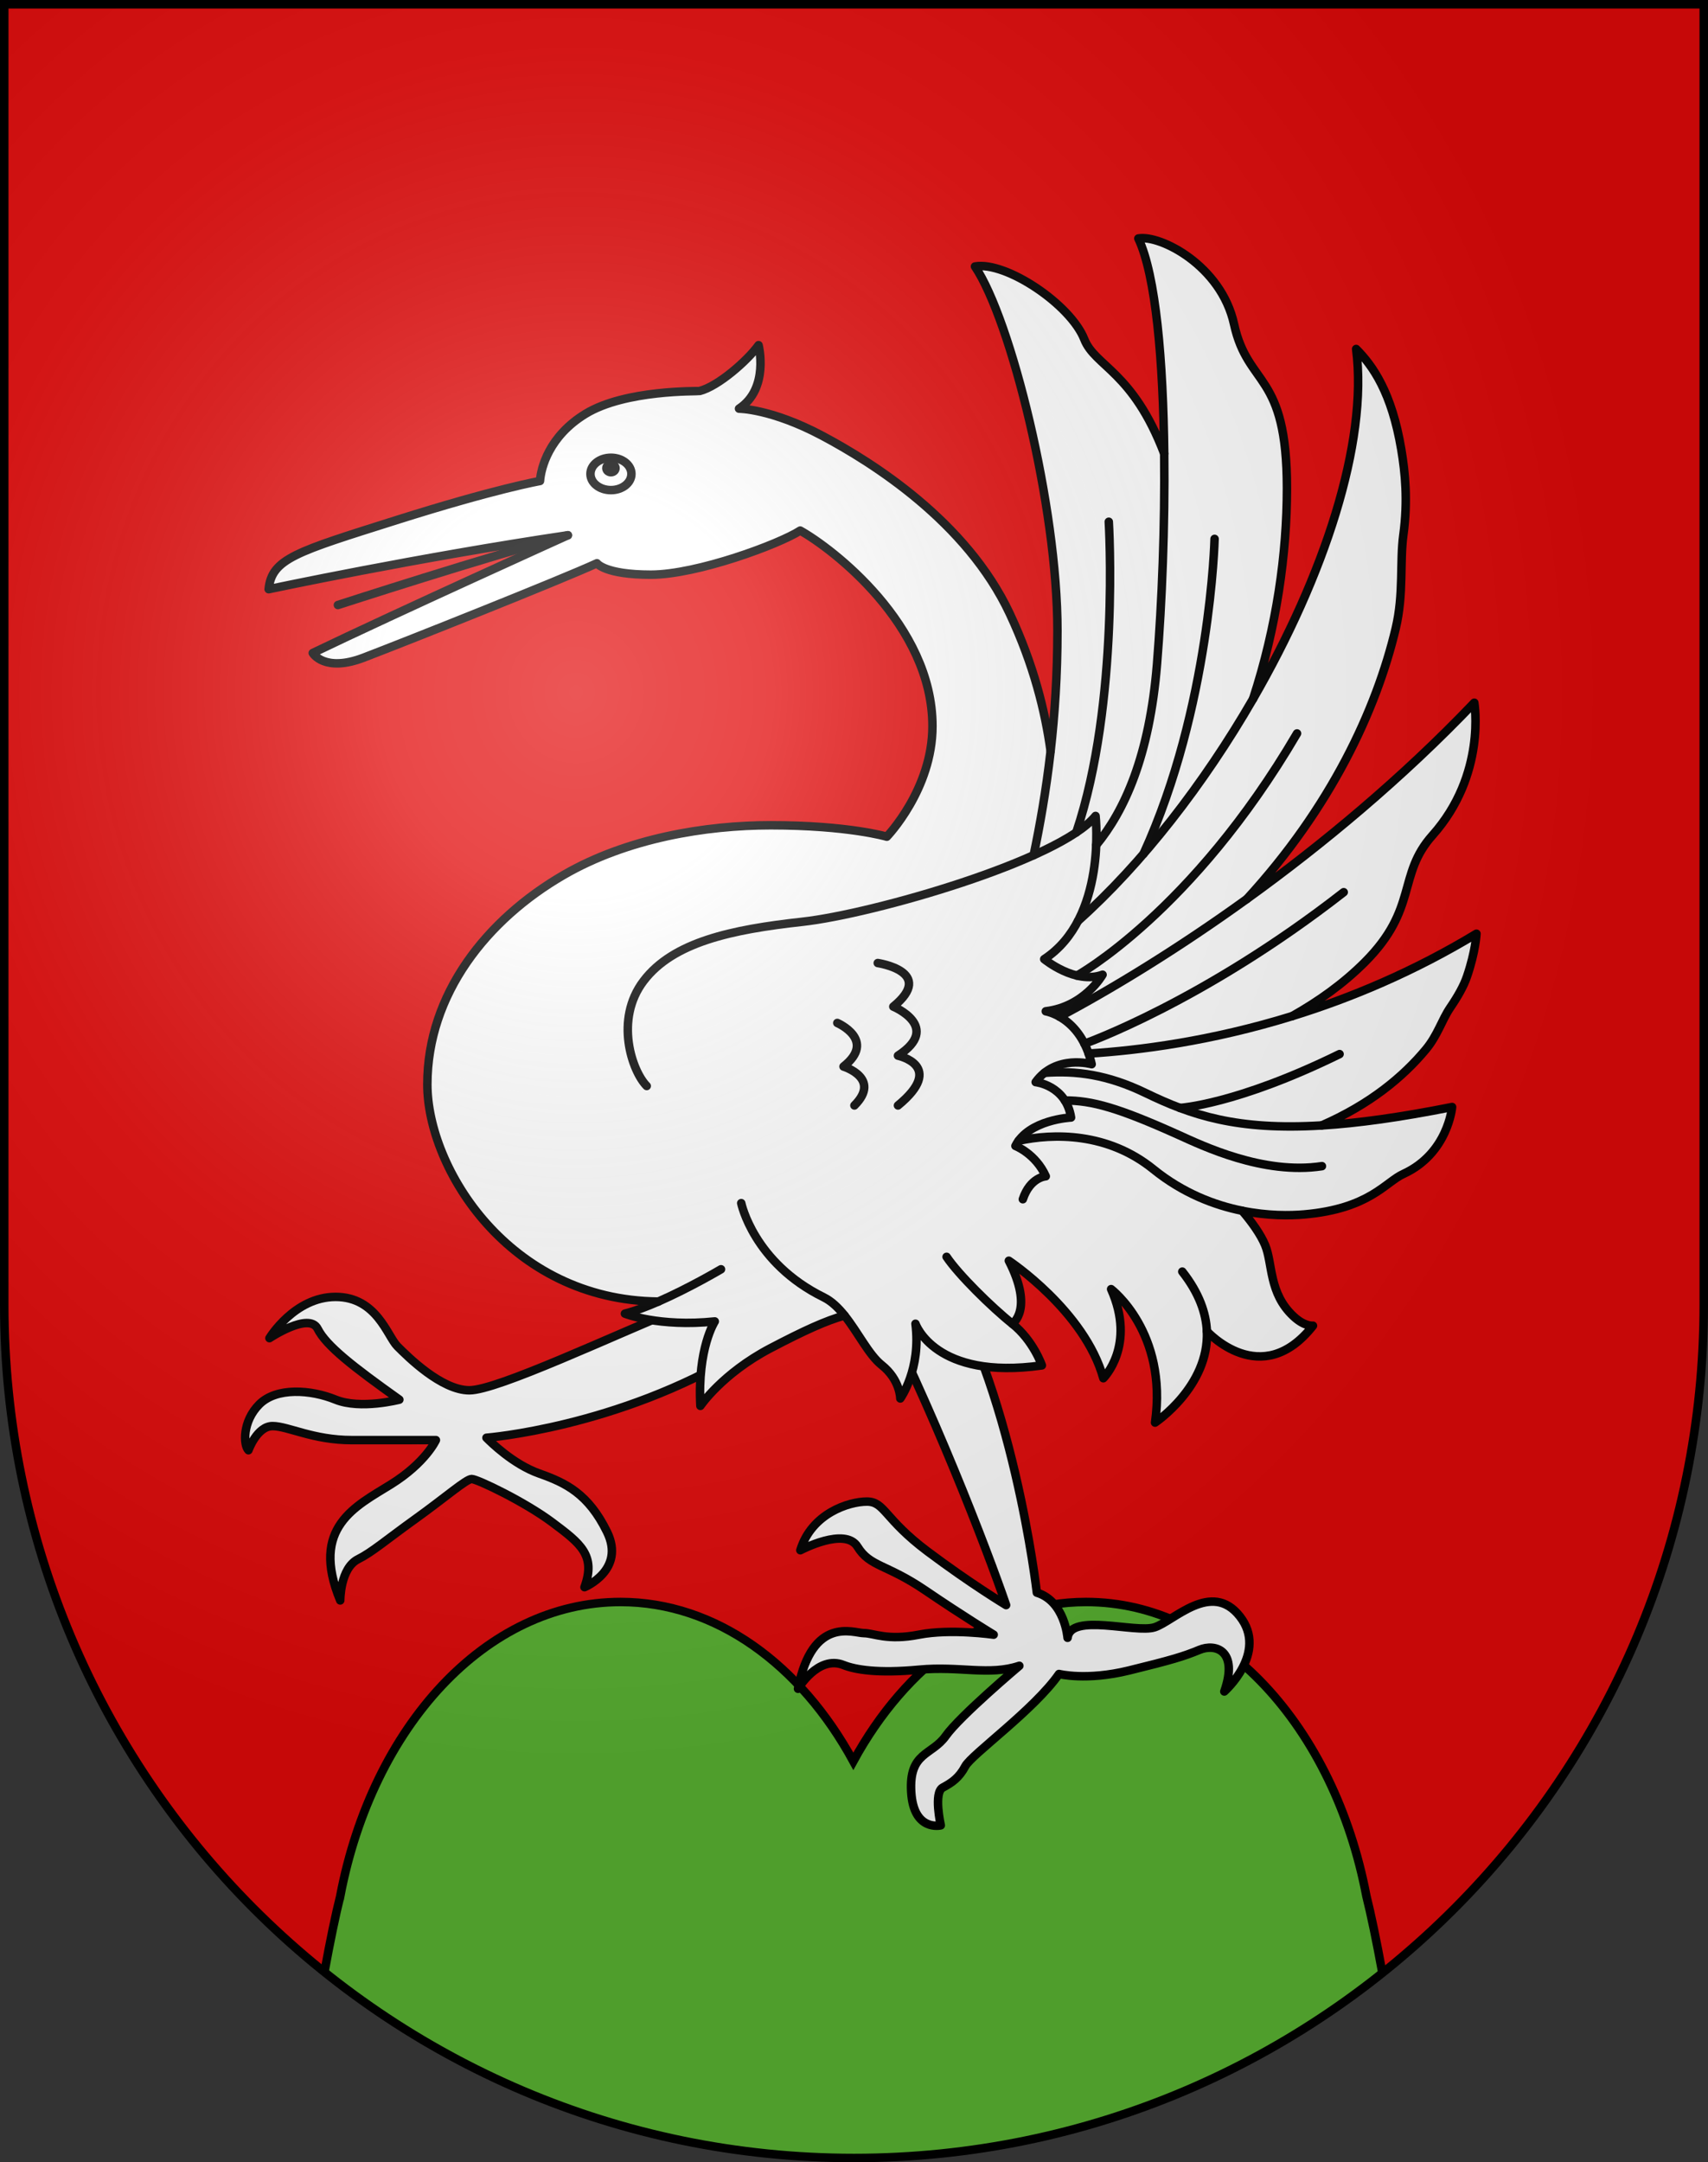 <?xml version="1.0" encoding="UTF-8" standalone="no"?>
<svg
   xmlns:dc="http://purl.org/dc/elements/1.1/"
   xmlns:cc="http://creativecommons.org/ns#"
   xmlns:rdf="http://www.w3.org/1999/02/22-rdf-syntax-ns#"
   xmlns:svg="http://www.w3.org/2000/svg"
   xmlns="http://www.w3.org/2000/svg"
   xmlns:xlink="http://www.w3.org/1999/xlink"
   xmlns:sodipodi="http://sodipodi.sourceforge.net/DTD/sodipodi-0.dtd"
   xmlns:inkscape="http://www.inkscape.org/namespaces/inkscape"
   height="763"
   width="603"
   version="1.0"
   id="svg20"
   sodipodi:version="0.32"
   inkscape:version="0.46"
   sodipodi:docname="Rougemont-coat_of_arms.svg"
   sodipodi:docbase="C:\Documents and Settings\Steve\Bureau\Blason Villages Suisse pour Wikipédia (par Delta-9)"
   inkscape:output_extension="org.inkscape.output.svg.inkscape">
  <rect width="100%" height="100%" fill="#333333" stroke="none"/>
  <defs
     id="defs29"><inkscape:perspective
   sodipodi:type="inkscape:persp3d"
   inkscape:vp_x="0 : 381.5 : 1"
   inkscape:vp_y="0 : 1000 : 0"
   inkscape:vp_z="603 : 381.5 : 1"
   inkscape:persp3d-origin="301.5 : 254.33333 : 1"
   id="perspective28" />
<linearGradient
   id="linearGradient2893">
  <stop
     style="stop-color:#ffffff;stop-opacity:0.314;"
     offset="0"
     id="stop2895" />
  <stop
     id="stop2897"
     offset="0.19"
     style="stop-color:#ffffff;stop-opacity:0.251;" />
  <stop
     style="stop-color:#6b6b6b;stop-opacity:0.125;"
     offset="0.6"
     id="stop2901" />
  <stop
     style="stop-color:#000000;stop-opacity:0.125;"
     offset="1"
     id="stop2899" />
</linearGradient>
<linearGradient
   id="linearGradient2955">
  <stop
     style="stop-color:white;stop-opacity:0;"
     offset="0"
     id="stop2965" />
  <stop
     style="stop-color:black;stop-opacity:0.646;"
     offset="1"
     id="stop2959" />
</linearGradient>
<radialGradient
   inkscape:collect="always"
   xlink:href="#linearGradient2893"
   id="radialGradient3236"
   gradientUnits="userSpaceOnUse"
   gradientTransform="matrix(1.215,1.531577e-24,1.464684e-23,1.267,-839.192,-490.489)"
   cx="858.042"
   cy="579.933"
   fx="858.042"
   fy="579.933"
   r="300" />
<inkscape:perspective
   id="perspective2623"
   inkscape:persp3d-origin="297.63751 : 280.63 : 1"
   inkscape:vp_z="595.27502 : 420.94501 : 1"
   inkscape:vp_y="0 : 1000 : 0"
   inkscape:vp_x="0 : 420.94501 : 1"
   sodipodi:type="inkscape:persp3d" />

	
	

	

		
		
		
		
	
		
		
	
			
			
			
			
			
			
			
			
			
			
			
			
			
			
			
			
			
			
			
			
			
			
				
		
			
			
		</defs>
  <sodipodi:namedview
     inkscape:window-height="899"
     inkscape:window-width="1228"
     inkscape:pageshadow="2"
     inkscape:pageopacity="0.0"
     guidetolerance="10.0"
     gridtolerance="10.0"
     objecttolerance="10.0"
     borderopacity="1.0"
     bordercolor="#666666"
     pagecolor="#ffffff"
     id="base"
     inkscape:zoom="0.78153154"
     inkscape:cx="300"
     inkscape:cy="352"
     inkscape:window-x="20"
     inkscape:window-y="42"
     inkscape:current-layer="layer2"
     showgrid="false"
     showguides="true"
     inkscape:guide-bbox="true">
    <sodipodi:guide
       orientation="horizontal"
       position="761.5"
       id="guide1885" />
    <sodipodi:guide
       orientation="vertical"
       position="1.5"
       id="guide1887" />
    <sodipodi:guide
       orientation="horizontal"
       position="1.5"
       id="guide1889" />
    <sodipodi:guide
       orientation="vertical"
       position="601.5"
       id="guide1891" />
    <sodipodi:guide
       orientation="vertical"
       position="301.501"
       id="guide1893" />
  </sodipodi:namedview>
  <desc
     id="desc22">Coat of Arms of Canton of Freiburg (Fribourg)</desc>
  <g
     inkscape:groupmode="layer"
     id="layer1"
     inkscape:label="Fond écu"
     style="opacity:1;display:inline"
     sodipodi:insensitive="true">
    <path
       id="path1899"
       d="M 1.5,1.5 L 1.5,460.368 C 1.5,626.678 135.815,761.5 301.5,761.5 C 467.185,761.5 601.5,626.678 601.5,460.368 L 601.5,1.5 L 1.5,1.5 z"
       style="fill:#e20909;fill-opacity:1" />
  </g>
  <g
     inkscape:groupmode="layer"
     id="layer2"
     inkscape:label="Meubles"
     style="opacity:1;display:inline"
     sodipodi:insensitive="true">
    <g
       id="g2815">
      <path
         id="path2556"
         d="M 301.263,621.515 C 282.655,587.416 252.767,565.301 219.064,565.301 C 171.479,565.301 131.493,609.378 120.135,669.042 L 120.134,669.042 C 118.547,675.353 116.591,684.697 114.548,695.868 C 165.825,736.936 230.801,761.499 301.5,761.499 C 372.009,761.499 436.826,737.071 488.039,696.203 C 485.975,684.885 483.995,675.414 482.392,669.042 C 471.032,609.378 431.046,565.301 383.461,565.301 C 349.757,565.301 319.87,587.416 301.263,621.515 z"
         style="fill:#5ab532" />
      <path
         id="path2558"
         d="M 488.038,696.204 C 485.974,684.886 483.994,675.415 482.391,669.043 C 471.031,609.379 431.045,565.302 383.46,565.302 C 349.757,565.302 319.87,587.417 301.263,621.516 C 282.655,587.417 252.767,565.302 219.064,565.302 C 171.479,565.302 131.493,609.379 120.135,669.043 L 120.134,669.043 C 118.547,675.354 116.591,684.698 114.548,695.869"
         style="fill:none;stroke:#000000;stroke-width:3" />
    </g>
    <g
       id="g2787">
      <path
         style="fill:#ffffff;stroke:#000000;stroke-width:3;stroke-linecap:round;stroke-linejoin:round"
         d="M 244.433,459.843 C 215.871,471.561 175.592,490.603 165.705,490.603 C 155.818,490.603 143.872,478.656 140.302,475.085 C 136.732,471.515 133.025,457.646 118.469,457.646 C 103.914,457.646 95.126,472.203 95.126,472.203 C 95.126,472.203 109.132,462.865 112.153,468.906 C 115.174,474.948 124.786,482.363 140.989,493.898 C 140.989,493.898 127.258,497.468 118.469,493.898 C 109.681,490.328 97.597,489.503 91.555,495.545 C 85.513,501.587 85.925,509.963 87.71,511.748 C 87.71,511.748 90.731,503.235 96.223,503.235 C 101.716,503.235 110.504,508.178 124.235,508.178 C 137.967,508.178 153.896,508.178 153.896,508.178 C 153.896,508.178 150.325,516.141 137.967,523.83 C 125.609,531.52 109.405,538.934 120.116,564.751 C 120.116,564.751 120.06,553.382 126.432,550.195 C 131.376,547.723 136.044,543.603 146.755,535.914 C 157.466,528.225 164.606,521.908 166.528,521.908 C 168.451,521.908 185.203,529.873 195.09,537.287 C 204.977,544.702 210.469,548.822 206.35,560.082 C 206.35,560.082 220.905,554.04 214.314,540.584 C 207.723,527.126 199.759,523.281 190.421,519.986 C 181.084,516.69 173.119,508.725 171.746,507.352 C 171.746,507.352 217.884,503.783 261.55,477.417 L 261.55,459.292 L 244.433,459.843 z"
         id="path2564" />
      <path
         style="fill:#ffffff;stroke:#000000;stroke-width:3;stroke-linecap:round;stroke-linejoin:round"
         d="M 307.414,454.35 C 328.973,495.956 348.608,547.176 355.199,566.4 C 355.199,566.4 342.842,558.986 327.463,547.451 C 312.084,535.916 312.358,529.875 306.041,529.875 C 299.724,529.875 286.543,533.994 282.561,547.039 C 282.561,547.039 298.352,538.662 302.747,545.803 C 307.142,552.944 312.908,551.846 326.639,561.184 C 340.37,570.52 350.807,576.836 350.807,576.836 C 350.807,576.836 335.703,574.639 324.443,576.836 C 313.183,579.033 308.515,576.287 304.945,576.287 C 301.375,576.287 286.819,569.971 281.738,595.923 C 281.738,595.923 288.793,583.942 297.804,587.547 C 301.924,589.195 309.888,590.568 324.443,589.195 C 338.998,587.822 349.16,591.392 359.871,587.822 C 359.871,587.822 338.862,605.536 333.919,612.539 C 328.975,619.542 320.873,618.169 321.697,632.311 C 322.521,646.455 332.133,644.121 332.133,644.121 C 332.133,644.121 329.525,632.586 332.82,630.802 C 336.116,629.016 338.588,627.369 340.785,623.248 C 342.981,619.13 365.226,603.201 373.878,590.705 C 373.878,590.705 383.489,593.177 398.595,589.469 C 413.699,585.763 417.82,584.526 423.449,582.193 C 429.079,579.858 437.317,582.331 432.237,596.884 C 432.237,596.884 447.753,583.154 437.728,570.383 C 427.706,557.613 414.384,572.03 407.657,574.228 C 400.928,576.425 377.997,569.009 376.899,577.936 C 376.899,577.936 375.937,565.028 366.05,562.006 C 366.05,562.006 357.584,488.038 330.12,446.662 L 307.414,454.35 z"
         id="path2566" />
      <path
         id="path2568"
         d="M 370.913,265.035 C 372.358,252.358 373.326,238.152 373.326,222.564 C 373.326,178.623 356.847,112.711 344.215,94.037 C 355.199,92.115 377.994,107.494 382.8,119.715 C 386.599,129.371 399.909,130.968 411.02,160.066 C 410.658,127.298 408.073,97.137 401.887,84.151 C 409.576,82.778 431.125,93.671 435.666,114.36 C 440.609,136.88 454.342,130.975 454.342,172.307 C 454.342,195.435 450.695,221.238 442.385,246.634 C 467.33,203.475 483.071,156.37 478.783,123.149 C 484.648,129.015 491.349,138.498 494.722,158.636 C 496.088,166.785 497.092,176.679 495.444,188.785 C 494.144,198.34 495.635,209.588 492.753,221.715 C 485.886,250.589 469.877,284.934 440.163,317.261 C 466.776,298.086 494.982,274.689 520.49,247.969 C 520.49,247.969 524.874,273.297 505.697,294.792 C 493.202,308.798 500.776,320.584 481.804,339.557 C 474.263,347.097 465.514,353.322 456.195,358.566 C 476.825,352.19 499.069,342.92 521.26,329.487 C 521.26,329.487 520.968,335.675 517.898,344.627 C 516.761,347.942 514.669,351.636 512.013,355.535 C 509.019,359.932 507.575,365.279 503.412,370.292 C 495.335,380.024 483.611,389.727 466.606,397.141 C 479.166,396.372 494.169,394.324 512.653,390.638 C 512.653,390.638 511.276,407.019 495.444,414.257 C 489.036,417.186 483.501,426.517 460.473,428.537 C 455.455,428.977 447.602,429.079 438.561,427.255 C 441.924,431.193 445.06,435.555 446.651,439.385 C 449.37,445.932 447.886,456.344 456.675,464.514 C 460.656,468.217 463.54,467.81 463.54,467.81 C 445.277,491.016 426.083,469.745 426.083,469.745 C 426.973,489.212 407.789,502.002 407.789,502.002 C 412.32,470.008 392.273,454.902 392.273,454.902 C 401.198,474.813 389.527,486.347 389.527,486.347 C 382.935,462.592 356.159,444.878 356.159,444.878 C 365.085,462.18 357.394,467.122 357.394,467.122 C 364.809,473.028 367.831,481.815 367.831,481.815 C 330.069,487.17 323.203,467.122 323.203,467.122 C 325.264,483.188 317.848,493.486 317.848,493.486 C 317.848,493.486 317.848,486.896 311.258,481.677 C 306.723,478.087 302.967,470.208 298.159,464.21 C 291.642,466.018 283.947,469.502 271.985,475.773 C 254.958,484.698 247.269,496.094 247.269,496.094 C 246.17,475.773 252.35,466.297 252.35,466.297 C 232.713,468.357 220.63,463.55 220.63,463.55 C 224.171,462.656 228.289,461.094 232.41,459.291 C 179.671,458.795 150.873,412.174 150.873,382.672 C 150.873,350.815 171.851,324.45 199.042,308.726 C 221.453,295.765 249.196,291.22 272.076,291.22 C 299.539,291.22 313.087,295.249 313.087,295.249 C 313.087,295.249 329.2,278.588 329.2,256.251 C 329.2,220.367 293.679,193.452 282.512,187.227 C 275.189,191.988 246.078,202.79 229.783,202.79 C 213.489,202.79 210.742,198.762 210.742,198.762 C 198.475,204.438 142.267,226.774 128.352,232.083 C 114.438,237.392 110.41,230.436 110.41,230.436 C 139.704,216.338 200.488,188.875 200.488,188.875 C 147.393,196.748 94.847,207.916 94.847,207.916 C 95.946,197.114 104.551,194.734 139.887,183.566 C 175.223,172.398 190.644,169.734 190.644,169.734 C 190.991,165.163 193.72,153.965 206.714,146.032 C 220.812,137.428 246.352,138.137 246.993,137.977 C 253.554,136.335 263.969,127.175 267.804,121.804 C 267.804,121.804 271.709,137.061 260.908,144.202 C 260.908,144.202 272.259,144.202 290.202,153.722 C 308.145,163.243 341.284,184.114 356.479,216.521 C 364.992,234.67 369.013,251.13 370.913,265.035 z"
         style="fill:#ffffff;stroke:#000000;stroke-width:3;stroke-linecap:round;stroke-linejoin:round" />
      <path
         style="fill:none;stroke:#000000;stroke-width:3;stroke-linecap:round;stroke-linejoin:round"
         d="M 119.293,213.5 C 119.293,213.5 172.937,196.107 200.491,188.875"
         id="path2572" />
      <path
         style="fill:none;stroke:#000000;stroke-width:3;stroke-linecap:round;stroke-linejoin:round"
         d="M 254.548,447.897 C 254.548,447.897 243.471,454.456 232.412,459.292"
         id="path2574" />
      <path
         style="fill:none;stroke:#000000;stroke-width:3;stroke-linecap:round;stroke-linejoin:round"
         d="M 261.689,424.554 C 261.689,424.554 266.008,445.577 290.8,457.783 C 293.585,459.154 295.982,461.488 298.162,464.209"
         id="path2576" />
      <path
         style="fill:none;stroke:#000000;stroke-width:3;stroke-linecap:round;stroke-linejoin:round"
         d="M 357.397,467.121 C 349.983,461.217 338.31,449.683 334.191,443.504"
         id="path2578" />
      <path
         style="fill:none;stroke:#000000;stroke-width:3;stroke-linecap:round;stroke-linejoin:round"
         d="M 426.085,469.743 C 425.796,463.378 423.358,456.3 417.403,448.722"
         id="path2580" />
      <path
         style="fill:none;stroke:#000000;stroke-width:3;stroke-linecap:round;stroke-linejoin:round"
         d="M 228.321,383.222 C 223.24,378.141 216.786,359.879 227.222,346.147 C 237.658,332.416 258.256,328.022 283.247,325.275 C 308.238,322.528 374.149,303.579 386.782,287.925 C 386.782,287.925 390.902,323.902 368.657,338.457 C 368.657,338.457 379.642,347.52 389.254,343.949 C 389.254,343.949 382.938,355.209 369.206,356.857 C 369.206,356.857 381.564,358.779 385.409,375.532 C 385.409,375.532 372.776,371.962 365.637,381.849 C 365.637,381.849 376.346,382.948 378.132,394.344 C 378.132,394.344 363.164,395.031 358.496,404.369 C 358.496,404.369 365.637,407.115 369.206,415.079 C 369.206,415.079 363.713,415.354 361.104,423.181"
         id="path2582" />
      <path
         style="fill:none;stroke:#000000;stroke-width:3;stroke-linecap:round;stroke-linejoin:round"
         d="M 438.563,427.253 C 428.8,425.282 417.654,421.066 407.198,412.607 C 390.988,399.491 371.811,399.898 359.601,402.561"
         id="path2584" />
      <path
         style="fill:none;stroke:#000000;stroke-width:3;stroke-linecap:round;stroke-linejoin:round"
         d="M 368.737,378.576 C 379.824,377.763 390.946,379.155 404.451,385.693 C 420.69,393.554 436.747,398.967 466.607,397.14"
         id="path2586" />
      <path
         style="fill:none;stroke:#000000;stroke-width:3;stroke-linecap:round;stroke-linejoin:round"
         d="M 384.327,371.778 C 402.269,370.661 427.692,367.375 456.195,358.565"
         id="path2588" />
      <path
         style="fill:none;stroke:#000000;stroke-width:3;stroke-linecap:round;stroke-linejoin:round"
         d="M 374.082,358.767 C 392.531,348.975 415.674,334.905 440.163,317.26"
         id="path2590" />
      <path
         style="fill:none;stroke:#000000;stroke-width:3;stroke-linecap:round;stroke-linejoin:round"
         d="M 380.583,324.984 C 403.21,304.782 425.025,276.663 442.385,246.632"
         id="path2592" />
      <path
         style="fill:none;stroke:#000000;stroke-width:3;stroke-linecap:round;stroke-linejoin:round"
         d="M 387.011,298.212 C 396.887,286.233 405.835,266.958 408.479,234.281 C 410.239,212.515 411.3,185.504 411.02,160.065"
         id="path2594" />
      <path
         style="fill:none;stroke:#000000;stroke-width:3;stroke-linecap:round;stroke-linejoin:round"
         d="M 364.927,301.774 C 367.062,291.6 369.289,279.283 370.913,265.034"
         id="path2596" />
      <path
         style="fill:none;stroke:#000000;stroke-width:3;stroke-linecap:round;stroke-linejoin:round"
         d="M 309.887,339.83 C 309.887,339.83 330.484,342.851 315.379,355.209 C 315.379,355.209 332.681,362.349 317.026,372.511 C 317.026,372.511 334.053,376.081 317.026,390.087"
         id="path2598" />
      <path
         style="fill:none;stroke:#000000;stroke-width:3;stroke-linecap:round;stroke-linejoin:round"
         d="M 295.606,360.977 C 295.606,360.977 309.612,367.019 297.803,376.356 C 297.803,376.356 311.261,380.476 301.647,390.087"
         id="path2600" />
      <path
         style="fill:none;stroke:#000000;stroke-width:3;stroke-linecap:round;stroke-linejoin:round"
         d="M 391.451,184.115 C 391.451,184.115 395.396,247.95 379.967,293.753"
         id="path2602" />
      <path
         style="fill:none;stroke:#000000;stroke-width:3;stroke-linecap:round;stroke-linejoin:round"
         d="M 428.801,190.157 C 428.801,190.157 427.41,249.561 403.703,301.329"
         id="path2604" />
      <path
         style="fill:none;stroke:#000000;stroke-width:3;stroke-linecap:round;stroke-linejoin:round"
         d="M 380.218,344.258 C 380.218,344.258 420.919,321.925 457.912,258.815"
         id="path2606" />
      <path
         style="fill:none;stroke:#000000;stroke-width:3;stroke-linecap:round;stroke-linejoin:round"
         d="M 382.853,368.305 C 382.853,368.305 424.59,353.653 474.389,314.839"
         id="path2608" />
      <path
         style="fill:none;stroke:#000000;stroke-width:3;stroke-linecap:round;stroke-linejoin:round"
         d="M 416.553,390.955 C 416.553,390.955 436.308,389.904 472.925,371.962"
         id="path2610" />
      <path
         style="fill:none;stroke:#000000;stroke-width:3;stroke-linecap:round;stroke-linejoin:round"
         d="M 375.937,388.333 C 385.592,388.333 394.716,390.869 416.168,400.523 C 424.406,404.23 445.965,414.667 466.699,411.508"
         id="path2612" />
      <ellipse
         transform="translate(-3.8e-2,-4.5e-2)"
         style="fill:none;stroke:#000000;stroke-width:3;stroke-linecap:round;stroke-linejoin:round"
         sodipodi:ry="5.71"
         sodipodi:rx="7.2319999"
         sodipodi:cy="167.282"
         sodipodi:cx="215.726"
         cx="215.726"
         cy="167.282"
         rx="7.232"
         ry="5.71"
         id="ellipse2614" />
      <ellipse
         transform="translate(-3.8e-2,-4.5e-2)"
         id="ellipse2616"
         ry="2.931"
         rx="3.113"
         cy="165.257"
         cx="215.726"
         sodipodi:cx="215.726"
         sodipodi:cy="165.257"
         sodipodi:rx="3.1129999"
         sodipodi:ry="2.931" />
    </g>
  </g>
  <g
     inkscape:groupmode="layer"
     id="layer3"
     inkscape:label="Reflet final"
     style="display:inline"
     sodipodi:insensitive="true">
    <path
       style="fill:url(#radialGradient3236);fill-opacity:1"
       d="M 1.5,1.5 L 1.5,460.368 C 1.5,626.679 135.815,761.5 301.5,761.5 C 467.185,761.5 601.5,626.679 601.5,460.368 L 601.5,1.5 L 1.5,1.5 z"
       id="path2346" />
  </g>
  <g
     inkscape:groupmode="layer"
     id="layer4"
     inkscape:label="Contour final"
     style="display:inline"
     sodipodi:insensitive="true">
    <path
       style="fill:none;fill-opacity:1;stroke:#000000;stroke-width:3;stroke-miterlimit:4;stroke-dasharray:none;stroke-opacity:1"
       d="M 1.5,1.5 L 1.5,460.368 C 1.5,626.679 135.815,761.5 301.5,761.5 C 467.185,761.5 601.5,626.679 601.5,460.368 L 601.5,1.5 L 1.5,1.5 z"
       id="path3239" />
  </g>
</svg>
